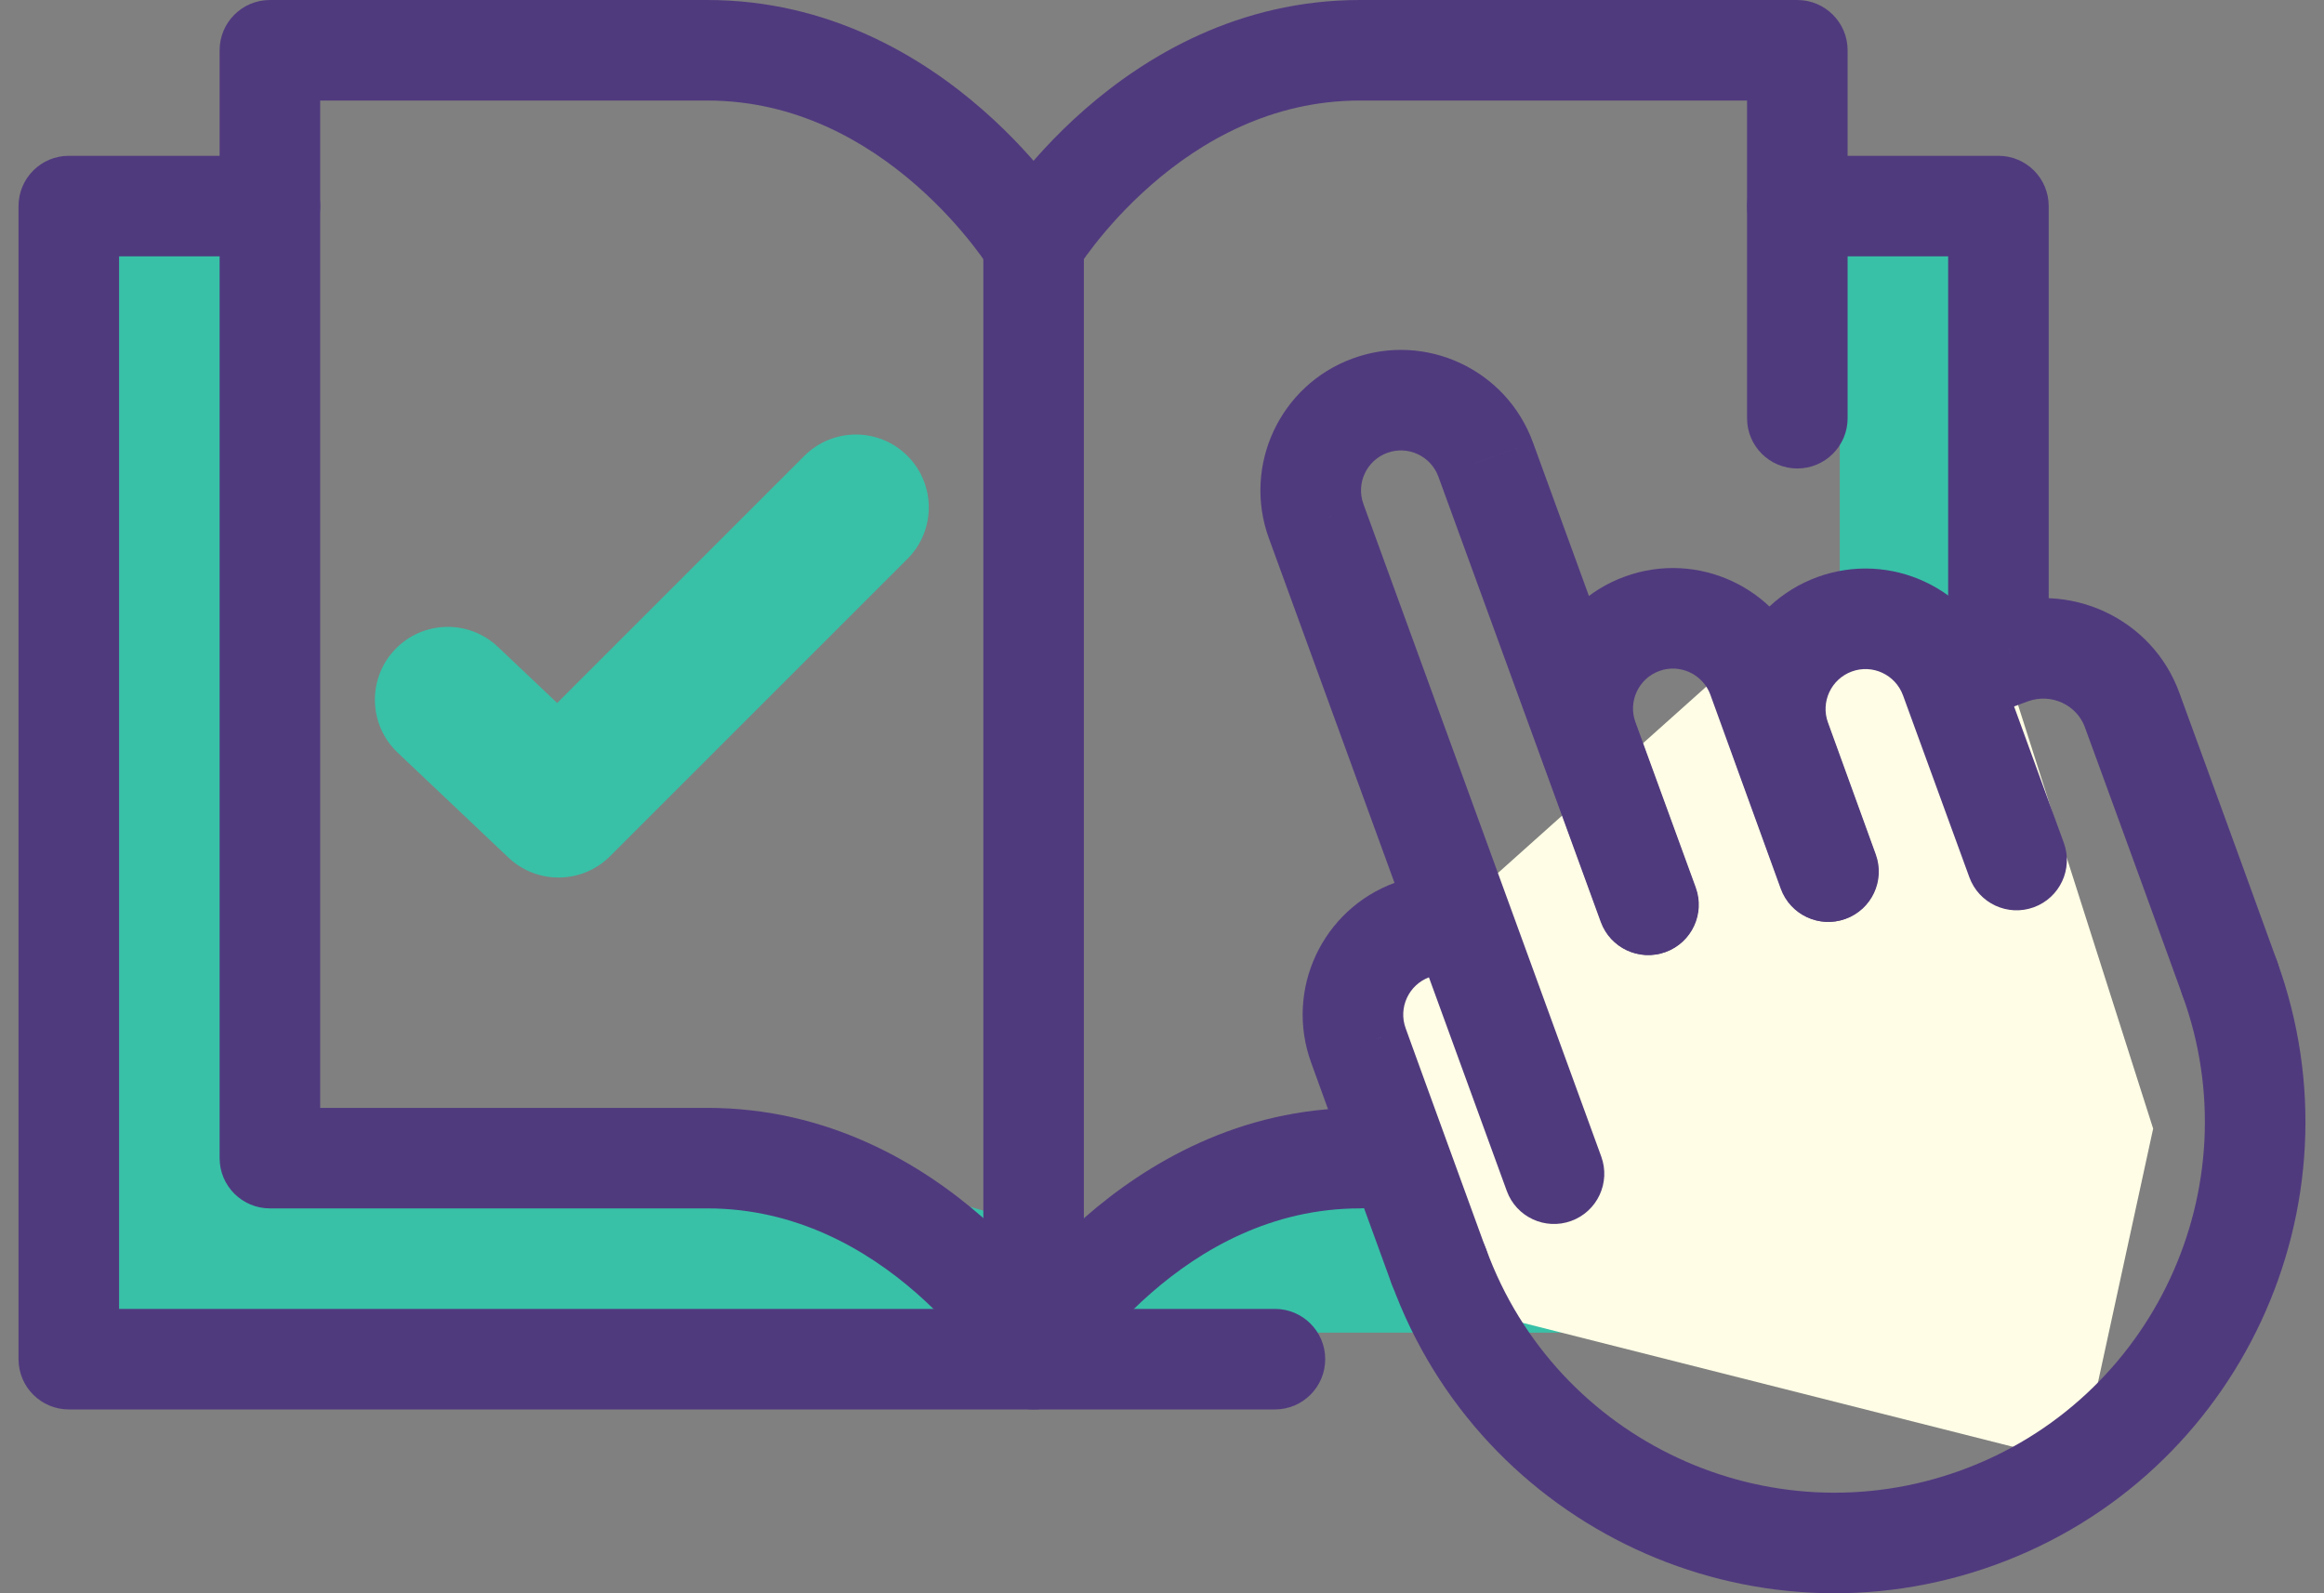 <svg width="70" height="48" viewBox="0 0 70 48" fill="none" xmlns="http://www.w3.org/2000/svg">
<rect x="0" y="0" width="70" height="48" fill="#808080" stroke="none"/>
<path d="M2.512 6.344H8.219V33.783H20.293L31.707 37.076L39.829 33.783H55.415V6.344H60.683V40.149H2.512V6.344Z" fill="#38C1A7"/>
<path d="M21.305 36.405C23.971 36.405 26.088 37.633 27.59 38.946C28.337 39.599 28.91 40.254 29.293 40.744C29.484 40.988 29.626 41.188 29.717 41.322C29.763 41.389 29.796 41.44 29.816 41.471C29.826 41.486 29.832 41.497 29.836 41.502C29.837 41.505 29.838 41.507 29.838 41.507C29.838 41.507 29.838 41.506 29.838 41.506L29.837 41.505C29.837 41.504 29.837 41.504 29.837 41.504C29.836 41.503 30.268 41.242 31.133 40.721C31.998 40.2 32.43 39.939 32.429 39.938C32.429 39.938 32.429 39.938 32.429 39.937C32.428 39.936 32.428 39.935 32.427 39.934C32.426 39.932 32.424 39.93 32.422 39.927C32.419 39.922 32.415 39.915 32.41 39.906C32.399 39.89 32.386 39.868 32.368 39.84C32.334 39.786 32.285 39.711 32.222 39.619C32.096 39.435 31.915 39.179 31.678 38.877C31.205 38.273 30.504 37.471 29.584 36.666C27.75 35.064 24.953 33.377 21.305 33.377V36.405ZM8.13 36.405H21.305V33.377L8.13 33.377V36.405ZM6.615 1.514V34.891H9.644V1.514H6.615ZM21.305 3.3017e-05H8.13V3.029H21.305V3.3017e-05ZM31.133 7.345C31.997 6.822 32.428 6.56 32.428 6.56C32.428 6.559 32.427 6.559 32.427 6.558C32.427 6.557 32.426 6.557 32.425 6.556C32.424 6.553 32.423 6.551 32.421 6.548C32.418 6.543 32.413 6.536 32.408 6.528C32.398 6.511 32.384 6.489 32.367 6.462C32.332 6.407 32.283 6.333 32.22 6.241C32.094 6.056 31.912 5.801 31.674 5.498C31.201 4.895 30.499 4.093 29.577 3.289C27.743 1.688 24.946 3.3017e-05 21.305 3.3017e-05V3.029C23.963 3.029 26.08 4.256 27.585 5.57C28.334 6.223 28.907 6.879 29.292 7.369C29.484 7.613 29.626 7.813 29.718 7.948C29.764 8.015 29.797 8.065 29.817 8.097C29.827 8.112 29.834 8.123 29.837 8.128C29.839 8.131 29.84 8.133 29.84 8.133C29.84 8.133 29.84 8.132 29.839 8.132C29.839 8.131 29.839 8.131 29.838 8.13C29.838 8.13 29.838 8.13 29.838 8.13C29.838 8.129 30.27 7.868 31.133 7.345ZM29.836 41.503C30.267 42.219 31.198 42.45 31.915 42.018C32.631 41.587 32.862 40.656 32.43 39.94L29.836 41.503ZM8.13 34.891H6.615C6.615 35.727 7.293 36.405 8.13 36.405V34.891ZM8.13 1.514L8.13 3.3017e-05C7.293 3.3017e-05 6.615 0.678 6.615 1.514H8.13ZM29.837 8.129C30.27 8.844 31.201 9.073 31.917 8.64C32.633 8.207 32.862 7.276 32.428 6.561L29.837 8.129Z" fill="#503A7E"/>
<path d="M58.679 6.208V18.02H61.708V6.208H58.679ZM54.136 7.722H60.194V4.694H54.136V7.722ZM38.402 39.433H31.133V42.462H38.402V39.433ZM58.679 18.02C58.679 18.856 59.357 19.534 60.194 19.534C61.03 19.534 61.708 18.856 61.708 18.02H58.679ZM60.194 6.208H61.708C61.708 5.372 61.03 4.694 60.194 4.694V6.208ZM54.136 4.694C53.3 4.694 52.622 5.372 52.622 6.208C52.622 7.044 53.3 7.722 54.136 7.722V4.694ZM31.133 39.433C30.297 39.433 29.619 40.111 29.619 40.947C29.619 41.784 30.297 42.462 31.133 42.462V39.433ZM38.402 42.462C39.238 42.462 39.916 41.784 39.916 40.947C39.916 40.111 39.238 39.433 38.402 39.433V42.462Z" fill="#503A7E"/>
<path d="M2.073 7.722H8.13V4.694H2.073V7.722ZM3.587 40.947V6.208H0.558V40.947H3.587ZM31.133 39.433H2.073V42.462H31.133V39.433ZM8.13 7.722C8.966 7.722 9.645 7.044 9.645 6.208C9.645 5.372 8.966 4.694 8.13 4.694V7.722ZM2.073 6.208V4.694C1.236 4.694 0.558 5.372 0.558 6.208L2.073 6.208ZM2.073 40.947H0.558C0.558 41.784 1.236 42.462 2.073 42.462V40.947ZM31.133 42.462C31.97 42.462 32.648 41.784 32.648 40.947C32.648 40.111 31.97 39.433 31.133 39.433V42.462Z" fill="#503A7E"/>
<path d="M40.927 30.051L43.561 39.27L62.659 44.1L64.854 34.002L60.025 18.856H53.439L40.927 30.051Z" fill="#FFFDE5"/>
<path d="M31.133 40.721C31.997 41.244 32.428 41.505 32.428 41.506C32.428 41.506 32.428 41.507 32.428 41.507C32.427 41.507 32.427 41.508 32.427 41.508C32.426 41.509 32.426 41.509 32.426 41.509C32.426 41.509 32.427 41.508 32.429 41.505C32.432 41.499 32.439 41.489 32.449 41.473C32.469 41.442 32.502 41.391 32.548 41.324C32.64 41.19 32.782 40.989 32.974 40.745C33.359 40.255 33.932 39.6 34.681 38.947C36.186 37.633 38.303 36.405 40.961 36.405V33.377C37.32 33.377 34.523 35.064 32.689 36.665C31.767 37.469 31.066 38.272 30.592 38.875C30.354 39.177 30.172 39.433 30.046 39.617C29.983 39.709 29.934 39.784 29.899 39.838C29.882 39.865 29.868 39.887 29.858 39.904C29.853 39.912 29.848 39.919 29.845 39.925C29.843 39.928 29.842 39.93 29.841 39.932C29.84 39.933 29.839 39.934 29.839 39.935C29.839 39.935 29.838 39.936 29.838 39.936C29.838 39.936 30.27 40.198 31.133 40.721ZM29.619 7.345V40.721H32.647V7.345H29.619ZM40.961 3.3017e-05C37.313 3.3017e-05 34.516 1.687 32.682 3.289C31.762 4.094 31.061 4.896 30.588 5.5C30.351 5.803 30.169 6.058 30.044 6.243C29.981 6.335 29.933 6.41 29.898 6.464C29.88 6.491 29.867 6.513 29.856 6.53C29.851 6.538 29.847 6.545 29.843 6.551C29.842 6.553 29.84 6.556 29.839 6.558C29.838 6.559 29.838 6.56 29.837 6.561C29.837 6.561 29.837 6.562 29.837 6.562C29.836 6.562 30.268 6.823 31.133 7.345C31.998 7.866 32.43 8.127 32.429 8.127C32.429 8.127 32.429 8.128 32.429 8.128L32.428 8.129C32.428 8.13 32.428 8.13 32.428 8.13C32.428 8.13 32.429 8.129 32.43 8.126C32.434 8.121 32.44 8.11 32.45 8.094C32.47 8.063 32.503 8.013 32.549 7.946C32.64 7.811 32.782 7.611 32.973 7.367C33.356 6.878 33.929 6.223 34.676 5.57C36.178 4.257 38.294 3.029 40.961 3.029L40.961 3.3017e-05ZM54.136 3.3017e-05H40.961L40.961 3.029L54.136 3.029V3.3017e-05ZM55.651 12.6V1.514H52.622V12.6H55.651ZM40.961 36.405C41.798 36.405 42.475 35.727 42.475 34.891C42.475 34.054 41.798 33.377 40.961 33.377V36.405ZM31.133 40.721L29.619 40.721C29.619 41.401 30.071 41.997 30.726 42.18C31.381 42.362 32.077 42.087 32.429 41.505L31.133 40.721ZM31.133 7.345L29.836 6.563C29.694 6.799 29.619 7.069 29.619 7.345L31.133 7.345ZM54.136 1.514L55.651 1.514C55.651 0.678 54.972 3.3017e-05 54.136 3.3017e-05V1.514ZM52.622 12.6C52.622 13.436 53.3 14.114 54.136 14.114C54.972 14.114 55.651 13.436 55.651 12.6H52.622Z" fill="#503A7E"/>
<path d="M43.325 14.36L48.216 27.777L51.062 26.74L46.171 13.323L43.325 14.36ZM41.785 13.643C42.406 13.416 43.097 13.736 43.325 14.361L46.17 13.321C45.369 11.13 42.941 9.996 40.745 10.799L41.785 13.643ZM41.067 15.184C40.84 14.563 41.16 13.872 41.785 13.643L40.745 10.799C38.553 11.6 37.419 14.028 38.222 16.224L41.067 15.184ZM48.23 34.842L41.067 15.185L38.222 16.223L45.385 35.879L48.23 34.842ZM48.216 27.777C48.503 28.563 49.372 28.968 50.158 28.681C50.944 28.395 51.348 27.526 51.062 26.74L48.216 27.777ZM44.748 13.841L46.171 13.323L46.17 13.321L44.748 13.841ZM39.644 15.704L41.067 15.185L41.067 15.184L39.644 15.704ZM45.385 35.879C45.671 36.665 46.54 37.069 47.326 36.783C48.112 36.497 48.517 35.628 48.23 34.842L45.385 35.879Z" fill="#503A7E"/>
<path d="M43.064 29.435L44.003 29.086L42.949 26.247L42.01 26.595L43.064 29.435ZM42.339 30.978C42.112 30.357 42.432 29.666 43.057 29.437L42.017 26.593C39.825 27.394 38.692 29.822 39.494 32.018L42.339 30.978ZM44.762 37.642C43.983 35.507 43.377 33.843 42.967 32.711C42.761 32.146 42.605 31.714 42.5 31.423C42.447 31.278 42.408 31.168 42.381 31.094C42.368 31.058 42.358 31.03 42.351 31.012C42.348 31.002 42.345 30.995 42.344 30.991C42.343 30.988 42.342 30.987 42.342 30.986C42.342 30.985 42.341 30.985 42.341 30.984C42.341 30.984 42.341 30.984 42.341 30.984C42.341 30.984 42.341 30.984 42.341 30.984C42.341 30.984 41.866 31.155 40.917 31.498C39.967 31.84 39.492 32.012 39.492 32.012C39.492 32.012 39.492 32.012 39.492 32.012C39.492 32.013 39.493 32.013 39.493 32.014C39.493 32.015 39.494 32.017 39.495 32.019C39.496 32.024 39.499 32.031 39.502 32.04C39.509 32.059 39.519 32.087 39.532 32.123C39.559 32.197 39.599 32.308 39.652 32.454C39.757 32.745 39.914 33.178 40.12 33.745C40.531 34.877 41.137 36.544 41.917 38.681L44.762 37.642ZM44.003 29.086C44.787 28.795 45.187 27.924 44.896 27.14C44.605 26.356 43.733 25.956 42.949 26.247L44.003 29.086ZM42.537 28.015L43.057 29.437C43.059 29.436 43.062 29.436 43.064 29.435L42.537 28.015ZM40.917 31.498L42.341 30.984C42.34 30.982 42.34 30.98 42.339 30.978L40.917 31.498ZM41.917 38.681C42.204 39.466 43.074 39.87 43.859 39.584C44.645 39.297 45.049 38.427 44.762 37.642L41.917 38.681Z" fill="#503A7E"/>
<path d="M51.517 20.93L53.637 26.775L56.485 25.742L54.364 19.897L51.517 20.93ZM49.978 20.215C50.599 19.988 51.29 20.309 51.519 20.933L54.363 19.893C53.562 17.702 51.134 16.568 48.938 17.371L49.978 20.215ZM49.26 21.756C49.033 21.135 49.353 20.444 49.978 20.215L48.938 17.371C46.746 18.172 45.612 20.6 46.415 22.796L49.26 21.756ZM51.078 26.739L49.26 21.757L46.415 22.795L48.232 27.777L51.078 26.739ZM53.637 26.775C53.923 27.561 54.791 27.968 55.577 27.683C56.364 27.397 56.77 26.529 56.485 25.742L53.637 26.775ZM52.941 20.413L54.364 19.897C54.364 19.896 54.364 19.895 54.363 19.893L52.941 20.413ZM47.838 22.276L49.26 21.757L49.26 21.756L47.838 22.276ZM48.232 27.777C48.519 28.563 49.388 28.968 50.174 28.681C50.959 28.394 51.364 27.525 51.078 26.739L48.232 27.777Z" fill="#503A7E"/>
<path d="M57.319 20.947L59.318 26.429L62.163 25.391L60.164 19.91L57.319 20.947ZM55.778 20.23C56.399 20.003 57.09 20.323 57.319 20.948L60.163 19.908C59.362 17.716 56.934 16.583 54.738 17.386L55.778 20.23ZM55.06 21.771C54.833 21.15 55.153 20.459 55.778 20.23L54.738 17.386C52.546 18.187 51.413 20.615 52.216 22.811L55.06 21.771ZM56.5 25.742L55.062 21.775L52.214 22.807L53.653 26.775L56.5 25.742ZM59.318 26.429C59.604 27.215 60.473 27.619 61.259 27.333C62.045 27.046 62.45 26.177 62.163 25.391L59.318 26.429ZM58.741 20.428L60.164 19.91L60.163 19.908L58.741 20.428ZM53.638 22.291L55.062 21.775C55.061 21.773 55.061 21.772 55.06 21.771L53.638 22.291ZM53.653 26.775C53.938 27.561 54.806 27.967 55.593 27.682C56.379 27.397 56.785 26.529 56.5 25.742L53.653 26.775Z" fill="#503A7E"/>
<path d="M60.049 18.282L59.065 18.645L60.114 21.486L61.098 21.123L60.049 18.282ZM65.648 20.884C64.829 18.614 62.318 17.471 60.064 18.276L61.083 21.128C61.798 20.873 62.558 21.245 62.799 21.912L65.648 20.884ZM68.585 28.954C67.82 26.84 67.085 24.821 66.541 23.331C66.269 22.586 66.046 21.973 65.889 21.546C65.811 21.332 65.75 21.165 65.709 21.052C65.688 20.995 65.672 20.951 65.662 20.922C65.656 20.907 65.652 20.896 65.649 20.889C65.648 20.885 65.647 20.883 65.646 20.881C65.646 20.88 65.646 20.879 65.645 20.878C65.645 20.878 65.645 20.878 65.645 20.878C65.645 20.878 65.645 20.878 65.645 20.878C65.645 20.878 65.171 21.051 64.223 21.398C63.275 21.745 62.801 21.919 62.801 21.919C62.801 21.919 62.801 21.919 62.801 21.92C62.802 21.92 62.802 21.921 62.802 21.922C62.803 21.924 62.804 21.926 62.805 21.93C62.808 21.938 62.812 21.948 62.817 21.963C62.828 21.992 62.844 22.036 62.864 22.092C62.906 22.206 62.967 22.372 63.045 22.585C63.201 23.012 63.424 23.624 63.696 24.369C64.239 25.858 64.973 27.874 65.737 29.985L68.585 28.954ZM59.065 18.645C58.28 18.935 57.879 19.806 58.169 20.59C58.458 21.375 59.329 21.776 60.114 21.486L59.065 18.645ZM60.574 19.702L60.064 18.276C60.059 18.278 60.054 18.28 60.049 18.282L60.574 19.702ZM64.223 21.398L62.799 21.912C62.8 21.915 62.8 21.917 62.801 21.919L64.223 21.398ZM65.737 29.985C66.022 30.772 66.89 31.179 67.677 30.894C68.463 30.609 68.87 29.741 68.585 28.954L65.737 29.985Z" fill="#503A7E"/>
<path d="M59.07 44.295C53.283 46.402 46.868 43.414 44.762 37.628L41.916 38.664C44.595 46.023 52.749 49.82 60.106 47.141L59.07 44.295ZM65.737 29.987C67.844 35.774 64.856 42.189 59.07 44.295L60.106 47.141C67.465 44.462 71.261 36.309 68.583 28.951L65.737 29.987ZM44.762 37.628C44.476 36.843 43.607 36.437 42.821 36.723C42.035 37.01 41.63 37.879 41.916 38.664L44.762 37.628ZM68.583 28.951C68.297 28.165 67.428 27.76 66.642 28.046C65.856 28.332 65.451 29.201 65.737 29.987L68.583 28.951Z" fill="#503A7E"/>
<path d="M18.376 25.794L27.332 16.838L24.228 13.734L15.272 22.69L18.376 25.794ZM11.978 22.675L15.314 25.836L18.334 22.649L14.997 19.488L11.978 22.675ZM27.332 16.838C28.19 15.981 28.19 14.591 27.332 13.734C26.475 12.877 25.085 12.877 24.228 13.734L27.332 16.838ZM16.824 24.242L15.314 25.836C16.178 26.654 17.535 26.635 18.376 25.794L16.824 24.242ZM14.997 19.488C14.117 18.654 12.728 18.691 11.894 19.571C11.06 20.451 11.098 21.841 11.978 22.675L14.997 19.488Z" fill="#38C1A7"/>
</svg>
